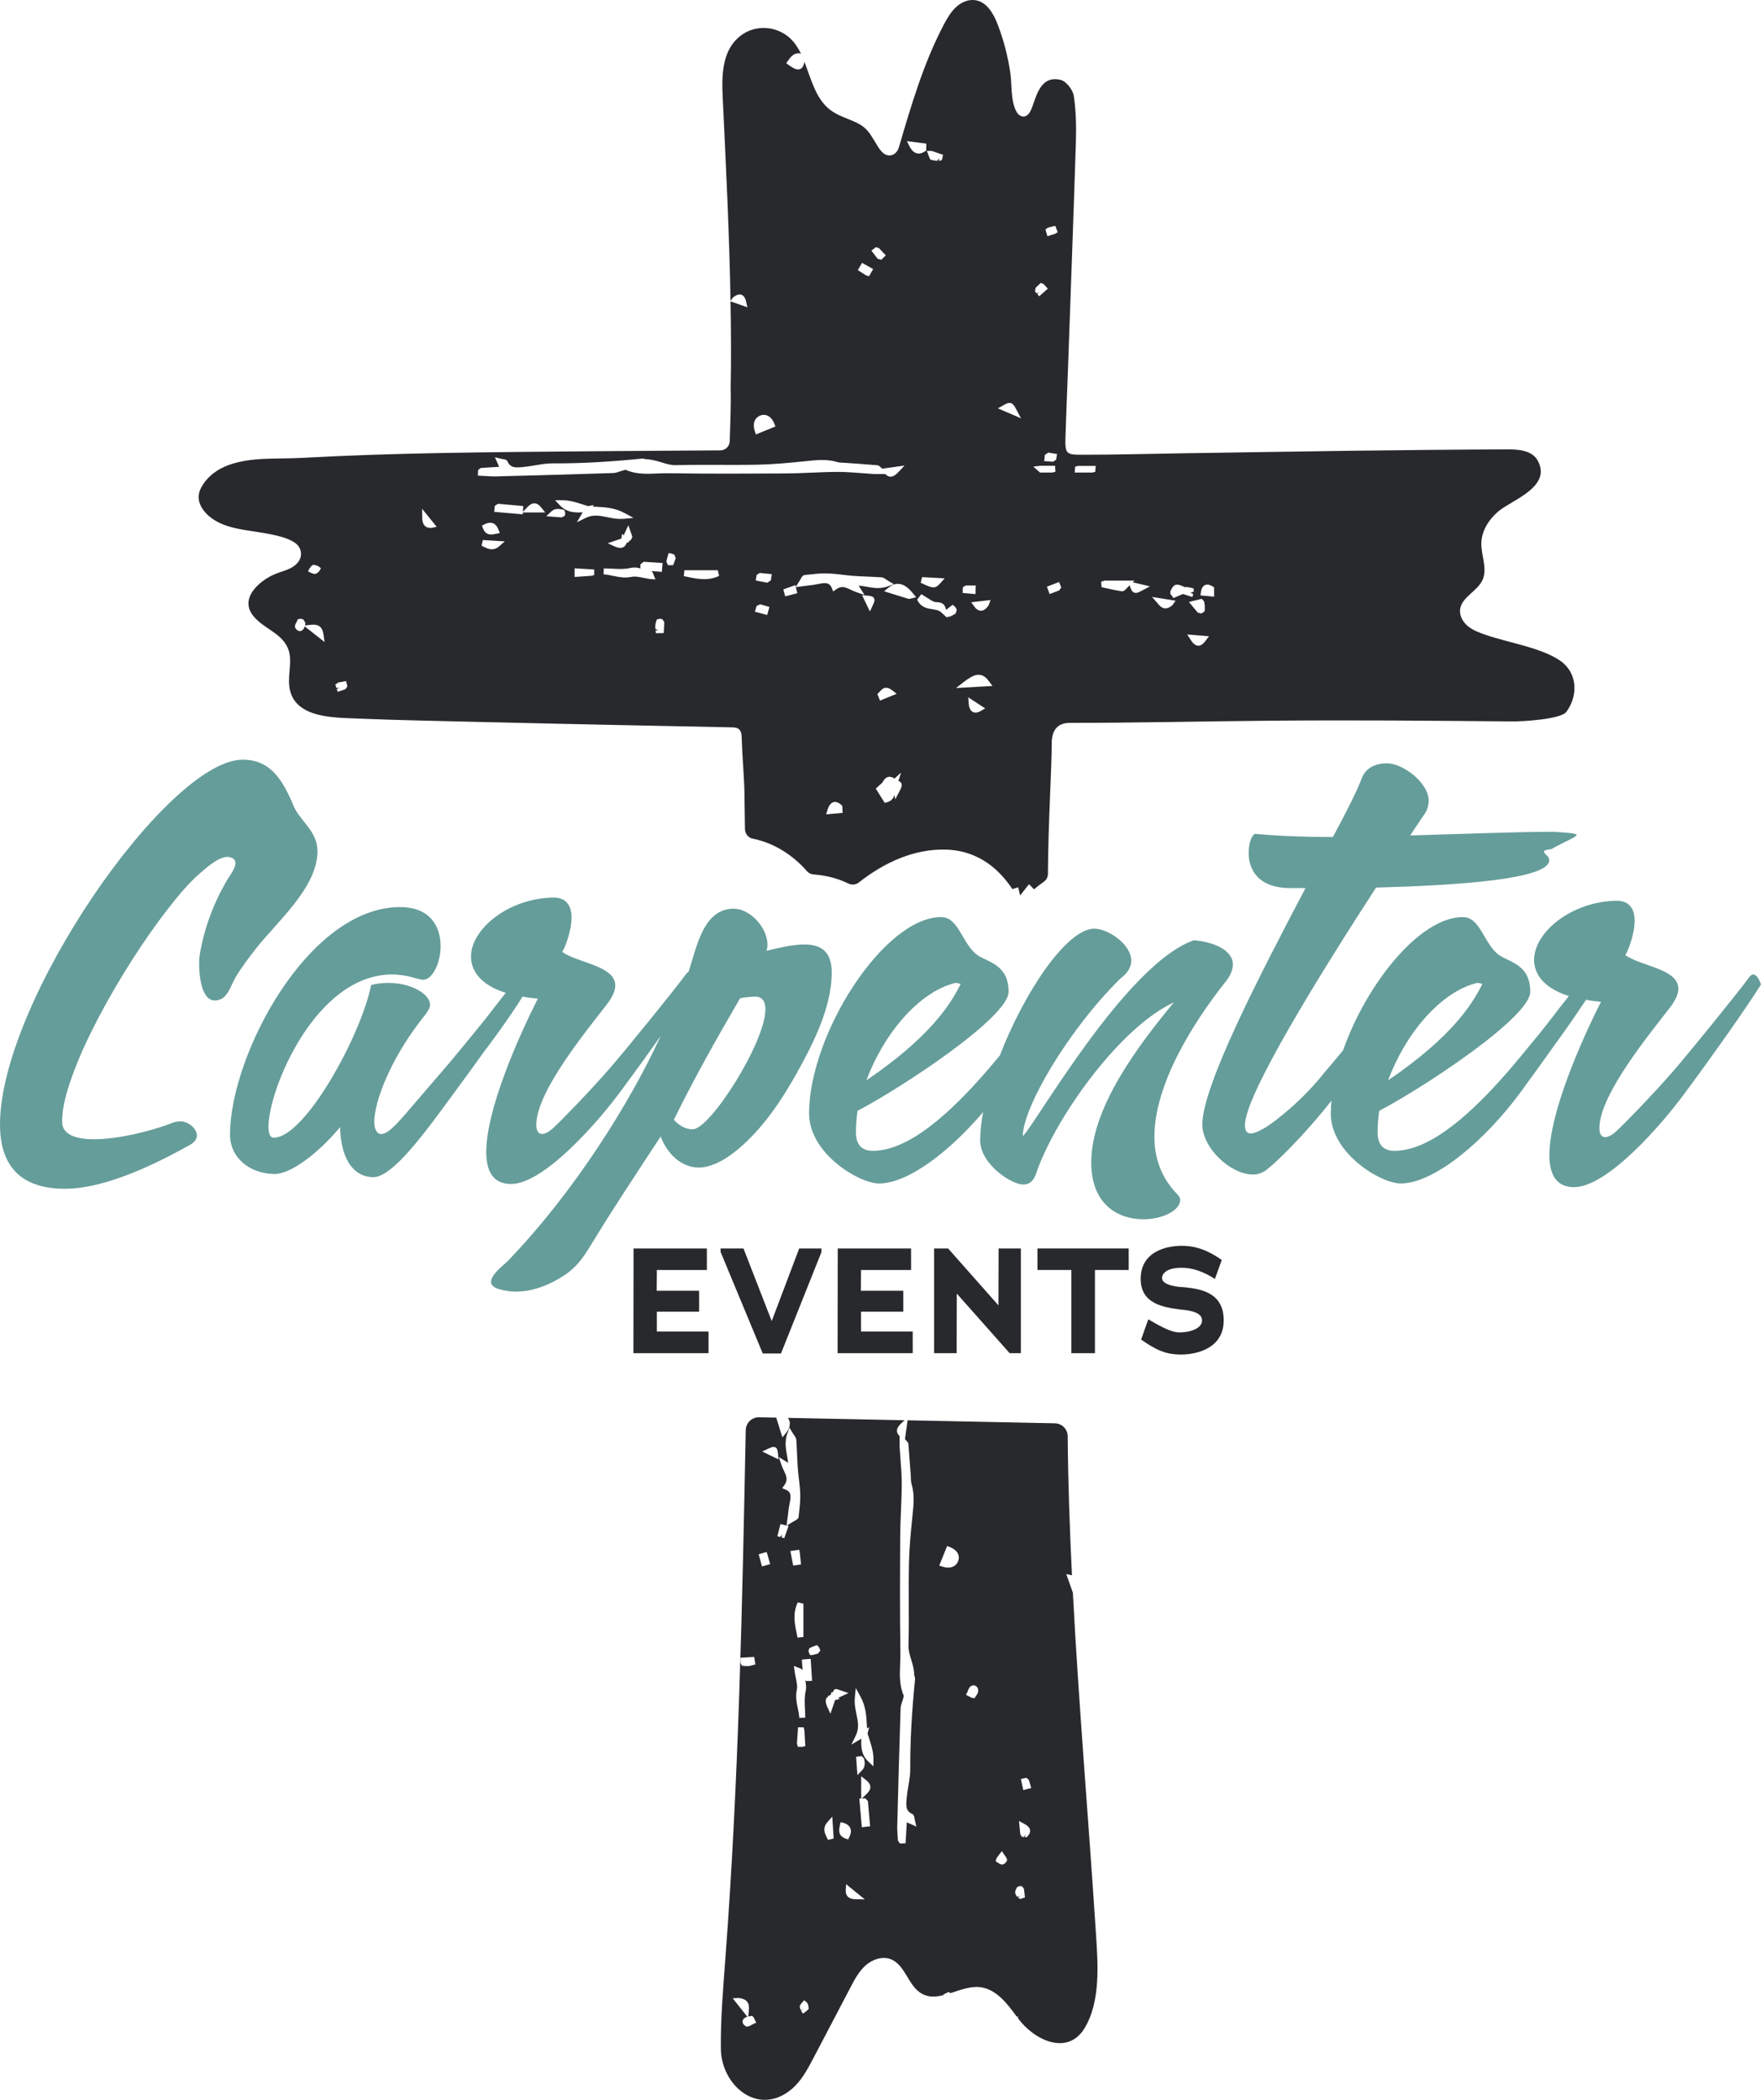 <?xml version="1.0" encoding="UTF-8"?><svg id="Layer_2" xmlns="http://www.w3.org/2000/svg" viewBox="0 0 239.973 286.124"><g id="Components"><g id="bc7eeb21-9d1c-4314-b7d6-9719252e58ea_1"><path d="m139.016,122.427c.012.002.02.004.031.005l-.012-.003c-.008-.001-.009-.001-.019-.002Z" style="fill:#282615; stroke-width:0px;"/><path d="m29.767,71.176c1.619.817,3.465,1.018,5.256,1.303,1.45.231,4.497.663,5.537,1.8.408.446.561,1.111.388,1.691-.2.671-.782,1.165-1.409,1.476s-1.315.477-1.964.738c-2.091.839-4.822,3.154-3.254,5.478,1.27,1.883,3.943,2.461,4.884,4.604.712,1.606.014,3.462.215,5.202.007.084.014.178.029.263.451,2.752,2.965,3.624,5.54,3.947,1.283.162,2.586.18,3.652.227,5.726.243,11.471.335,17.207.478,11.328.273,22.649.495,33.979.726.955.028,1.209.456,1.242,1.354.065,2.228.256,4.457.355,6.686.04.95.035,3.16.092,5.818.014.62.435,1.184,1.044,1.304,2.843.562,5.454,2.196,7.4,4.429.231.265.555.425.905.45,1.733.125,3.324.549,4.729,1.234.473.231,1.024.186,1.438-.139,3.601-2.834,7.614-4.566,11.769-4.481,4.878.1,7.654,3.134,9.151,5.38l.795-.241.267,1.107,1.21-1.527.681.692c.482-.394.962-.771,1.321-1.014.36-.243.572-.645.575-1.08.048-7.243.517-14.29.517-17.762,0-1.733.705-2.821,2.484-2.821,9.453,0,17.791-.216,27.242-.294,12.229-.101,20.801-.003,33.157.096,1.305.01,6.5-.292,7.246-1.298,1.548-2.089,1.654-5.243-.863-6.99-2.563-1.771-7.162-2.466-10.129-3.508-.832-.288-1.681-.593-2.372-1.14-.691-.547-1.207-1.404-1.121-2.283.179-1.714,2.344-2.483,3.062-4.051.709-1.552-.203-3.348-.16-5.065.051-1.692,1.074-3.254,2.382-4.336,1.8-1.496,7.322-3.338,5.27-6.918-.76-1.336-2.593-1.492-4.125-1.481-7.094.025-14.189.109-21.293.192-7.739.105-15.47.235-23.208.348-4.463.07-8.933.193-13.395.193-2.177,0-2.377-.091-2.305-2.358.096-3.062.226-6.124.34-9.186.363-10.328.751-20.664,1.08-30.992.06-2.123.036-4.274-.285-6.363-.127-.832-1.043-2.002-1.792-2.178-2.637-.621-3.221,1.915-3.885,3.73-.206.554-.516,1.2-1.109,1.264-.399.034-.782-.244-.987-.596-.85-1.499-.637-3.636-.866-5.282-.327-2.267-.899-4.496-1.719-6.637-.554-1.459-1.453-3.06-2.996-3.328-.961-.172-1.952.256-2.668.911-.725.662-1.216,1.524-1.674,2.378-2.791,5.301-4.464,11.059-6.145,16.774-.157.534-.577,1.001-1.129,1.072-1.025.132-1.616-1.033-2.052-1.742-.73-1.166-1.119-1.986-2.46-2.657-1.232-.609-2.605-.959-3.705-1.794-1.99-1.512-2.587-4.189-3.523-6.558-.098.552-.297,1.042-.859,1.042-.351,0-.737-.222-1.288-.606l-.326-.227.222-.329c.364-.545.797-1.05,1.482-1.05.095,0,.201.04.303.06-.758-1.546-1.82-2.825-3.775-3.334-1.428-.372-2.995-.116-4.209.721-2.836,1.954-2.83,5.563-2.673,8.745.434,9.104.896,18.346,1.057,27.547l.34-.459c.345-.277.63-.405.896-.405.682,0,.852.787.907,1.044l.151.702-2.292-.806c.069,3.97.096,7.932.016,11.87.06,2.38-.053,4.762-.123,7.177-.02.693-.58,1.249-1.274,1.254-5.361.038-26.723.149-37.871.359-6.435.115-12.881.322-19.321.673-3.243.177-6.66-.159-9.776.953-1.605.573-2.983,1.588-3.8,3.117-1.041,1.948.545,3.787,2.366,4.706Zm134.541,16.107c-.274.364-.586.702-1.006.702-.474,0-.811-.428-1.077-.847l-.441-.688,2.965.244-.441.589Zm-2.291-5.256l1.754-.436.315.37c.063.34.082.452.088.562.008.14.003.712.003.712l-.271.263-.266.093-.438-.131-1.184-1.433Zm1.625-1.318c.12-.872.548-1.055.885-1.055.219,0,.46.085.735.263l.184.121v1.263l-1.861-.172.058-.419Zm-4.149-.165c.258-.512.447-.882.934-.882.269,0,.551.127,1.083.371l.096-.061c.241.028.43.066.617.107l.408.085.058.441-.46.161.37.175-.11.411-1.296-.416-1.277.556-.438-.595.017-.354Zm.707,1.307l-.433.611c-.367.302-.66.436-.956.436-.474,0-.776-.351-1.096-.723l-.724-.839,3.209.515Zm-9.723-2.735h4.124l-.242.231,2.341.545-.94.507c-.485.26-.729.392-.984.392-.474,0-.622-.414-.795-.893l-.051-.143-.061.058c-.14.132-.249.252-.337.348-.205.228-.37.406-.625.406l-.074-.005c-.606-.09-1.208-.222-1.811-.353l-.902-.192-.079-.737.435-.162Zm-3.962-15.532l.378-.096h2.425l-.071.806-.375.096h-2.423l.066-.806Zm-1.893,16.471l-.29.395-1.294.496-.381-1.003,1.663-.638.301.751Zm-.702-17.422l-.416.282-1.211-.085.09-.842.46-.318,1.2.198-.123.765Zm-1.107-31.614c.298-.085.477-.135.658-.17l.34-.066.321.855-.367.23-1.033.315-.271-.921.353-.244Zm-1.707,8.232c.134-.159.282-.293.43-.43l.301-.277.403.186.548.603-1.173,1.039-.268-.31.306-.263h0l-.377.18-.233-.26.063-.469Zm.647,24.218h2.02l.058.806-.428.115h-1.672l-.923-.806.945-.115Zm-5.064-8.226c.378-.214.606-.342.864-.342.471,0,.663.361,1.047,1.085l.537,1.011-3.157-1.354.71-.4Zm-68.627,19.168c-.321.287-.671.433-1.038.433-.419,0-.784-.184-1.107-.345l-.296-.145.186-.773,2.976.186-.721.644Zm-2.378-2.801l.32-.156c.31-.154.565-.225.803-.225.501,0,.88.32,1.126.951l.175.449-.471.096c-.312.063-.529.104-.724.104-.537,0-.91-.296-1.112-.883l-.118-.337Zm5.574-1.781l-.014.252-3.897-.337.079-.806.43-.293,3.448.309-.042.788.557-.593c.266-.28.589-.567.997-.567.43,0,.737.315.957.592l.523.655h-3.039Zm5.722.438l-.416.233-2.121-.156.658-.627c.35-.334.707-.373.943-.373.197.003.345.033.493.063l.362.077.129.403-.047.381Zm3.987,8.089l-.375.102-2.291.159v-1.181l2.666.162v.759Zm-1.154-7.78l-1.206.586.797-1.353c-.179.008-.357.018-.534.018-.83,0-1.789-.118-2.601-.995l-.622-.669.915-.008c.589,0,1.148.082,1.806.263.433.118.861.258,1.288.395l.474.151.77-.141-.115.205c.156.011.313.017.469.025,1.247.065,2.535.128,3.913.882l1.159.63-1.315.126c-.154.014-.452.019-.452.019-.644,0-1.238-.12-1.811-.241-.534-.109-1.039-.213-1.548-.213-.501,0-.943.101-1.387.318Zm5.966,3.228l-.381.169-.151.325-.008-.007c-.21.301-.51.365-.71.365-.225,0-.488-.068-.8-.213l-.913-.422,1.789-.615.079-.042.088-.636.21.224.645-1.378.545,1.556-.178.43c-.094.066-.192.112-.289.166l.073.078Zm1.951,4.938c-.449-.091-.871-.178-1.258-.178-.151,0-.282.011-.408.038-.271.06-.548.088-.842.088-.589,0-1.148-.115-1.69-.228-.425-.088-.85-.175-1.282-.203l.025-.806c.378,0,.762.016,1.143.036.37.019.737.038,1.101.038.532,0,.956-.041,1.337-.129.208-.047.416-.071.633-.071.297,0,.553.069.817.126l-.042-.153.017-.411.428-.343,2.584.167-.099,1.208-1.424-.111c.147.131.242.318.287.489l.263.644-.674-.035c-.307-.041-.614-.104-.915-.167Zm2.716,7.519l-.702.011h-.372l-.03-.37.402-.033h0l-.418-.142c-.019-.17-.036-.34-.025-.507s.055-.321.093-.455l.102-.345.4-.11.359.058.274.411-.082,1.483Zm1.376-9.492l-.104.244-.272.003h-.403l-.236-.48c.058-.307.121-.523.181-.737l.129-.441.447.085.345.148.17.479c-.088.255-.167.479-.258.699Zm4.138,2.149c-.781,0-1.551-.162-2.294-.318l-.482-.098.08-.8h4.551l.175.767c-.622.301-1.288.449-2.031.449Zm8.585,4.88l-1.671-.452.227-.778.482-.23,1.269.364-.307,1.096Zm.507-4.73l-.479.332-1.59-.304.126-.762.422-.263,1.636.159-.115.838Zm7.527,31.894l.178-.578c.085-.274.345-1.113,1.033-1.113.334,0,.619.203.852.403l.134.115.049.97-2.247.203Zm4.141-30.269c-.266-.09-.518-.211-.767-.326-.425-.202-.795-.375-1.168-.375-.277,0-.54.096-.827.302l-.417.299-.194-.474c-.192-.474-.463-.658-.973-.658-.282,0-.6.058-.904.121-.433.093-.874.145-1.384.206l-1.638.212.202.827-1.641.433-.173-.592-.087-.356,1.633-.584.058.234.444-.692c.099-.156.17-.291.23-.398.143-.26.263-.488.545-.518l.488-.055c.77-.085,1.545-.173,2.318-.173.968.022,1.663.104,2.36.189.479.058.959.115,1.441.151.649.047,1.299.074,1.951.102.633.028,1.269.055,1.902.099.255.019.447.156.652.299.088.06.184.129.299.197l.743.436-.811.293c-.438.159-.893.236-1.389.236-.537,0-1.055-.093-1.564-.184-.351-.063-.696-.129-1.044-.154l.803,1.282-1.085-.378Zm3.096,13.622c.288-.323.523-.597.934-.597.277,0,.562.123.896.392l.54.43-2.266.923-.359-.896.255-.252Zm-.912-11.772l-.362.778-1.066-2.22.707.06c.449.039.748.066.91.34.162.282.038.551-.189,1.041Zm3.62,25.369l-.526,1.001-.121-.593c-.114.4-.354.827-1.025,1.003l-.291.074-1.217-1.943s.463-.433.57-.523c.167-.14.312-.26.375-.378.247-.469.565-.707.94-.707.247,0,.469.107.666.246l.899-.817-.371,1.122c.187.084.343.183.418.369.123.309-.025.589-.318,1.145Zm1.625-26.358l-.266.052h-.06l-3.351-1.041.581-.474c.441-.364.872-.54,1.31-.54.677,0,1.335.422,2.072,1.332l.408.499-.693.173Zm9.542,15.304c-.277.162-.518.241-.743.241-.323,0-.877-.167-.948-1.274l-.052-.806,2.304,1.51-.562.329Zm-3.417-3.107l1.03-.797c.929-.718,1.524-1.011,2.055-1.011.674,0,1.123.493,1.438.926l.441.6-4.965.282Zm4.716-11.997l-.257.702c-.239.353-.573.759-1.058.759-.334,0-.638-.192-.926-.592l-.4-.556,2.642-.312Zm-3.784-1.729l.397-.244h1.367l-.041,1.17-1.751-.154.028-.773Zm-2.294,3.081l.913-.702.353.307.205.359-.161.545c-.351.192-.537.293-.729.381l-.08.036-.09.003h-.208l-.052-.07.044.248-.874-.797c-.29-.263-.715-.329-1.165-.4-.658-.101-1.474-.227-1.954-1.069l-.131-.23.567-.762.764.48c.337.225.658.436.998.57.082.033.208.038.342.047.378.017,1.08.049,1.247.995l.011.061Zm-.181-4.298l-.562.627c-.304.334-.542.6-.978.6-.37,0-.795-.197-1.729-.627l.192-.77,3.077.17Zm-1.729-58.231l1.507.512-.151.718-.416.145.055-.399s-.001-0-.001-0l-.292.369c-.239-.027-.479-.057-.712-.115l-.208-.052-.186-.403-.29-.792.696.017Zm-.77-1.009l-.011.943-.183.121c-.304.198-.581.291-.847.291-.751,0-1.135-.759-1.263-1.009l-.343-.682,2.647.337Zm-6.878,14.112l.424.129.929.992-.614.592-.501-.137-.85-1.107.611-.469Zm-1.877,2.135l1.51.85-.559.973-.413-.118-1.121-.715.584-.989Zm-14.597,21.448c.159-.318.433-.548.789-.666.143-.047.285-.071.425-.071.608,0,1.129.444,1.431,1.217l.145.372-2.664,1.08-.137-.408c-.197-.589-.192-1.115.011-1.523Zm-37.728,6.777l.378-.279,2.494-.151-.576-1.302.792.192.348.066c.23.038.469.079.581.326.299.658.751.795,1.337.795.247,0,.501-.025.751-.049.693-.066,1.198-.151,1.699-.239.759-.129,1.54-.263,2.329-.263l.559.003c3.486,0,7.188-.205,11.652-.649h.025c.208,0,.334.041.435.077.885.038,1.556.241,2.203.441.63.192,1.225.375,1.861.375,1.373-.036,2.658-.044,3.943-.044l4.066.008c1.052,0,2.102-.005,3.151-.024,2.135-.044,4.247-.244,6.226-.444l.455-.047c.718-.077,1.433-.154,2.146-.154.787,0,1.48.093,2.121.288.247.074.532.082.833.09l1.683.112c.962.071,1.924.14,2.885.222.208.017.342.143.485.28l.213.192,3.037-.425-.784.836c-.384.408-.721.68-1.129.68-.257,0-.496-.14-.729-.365l-1.548-.002-1.584-.112c-1.105-.085-2.209-.173-3.313-.173-1.23.003-2.461.055-3.691.107-1.151.049-2.304.099-3.455.104-2.601.017-5.201.027-7.802.027-2.738,0-5.475-.013-8.21-.055h-.082c-.578,0-.976.019-1.373.036-.427.017-.855.036-1.282.036-.839,0-1.943-.06-3.036-.537l-.29.066c-.148.038-.296.09-.444.142-.312.11-.638.222-.995.233-5.322.173-10.643.318-15.965.455l-.2.003c-.389,0-.778-.025-1.17-.052l-1.055-.057.025-.767Zm-5.642,7.741l-.715.148-.126.005c-1.116,0-1.129-1.082-1.132-1.438l-.017-1.167,1.989,2.453Zm-13.427,21.221l1.077-.2.184.729-.285.386-1.041.351-.126-.386.384-.126-.433-.025-.148-.441.389-.288Zm-3.872-15.595c.156-.205.266-.35.444-.441h.129l.507.137.449.318-.266.449c-.208.186-.35.315-.559.326l-.044.003h-.088l-.323-.113-.485-.224.236-.455Zm-1.123,6.903l.28.129.252.449-.06.33.816-.083c.129-.011.247-.019.354-.019,1.014,0,1.252.691,1.354,1.365l.151,1.008-2.709-2.139c-.167.585-.542.643-.659.643-.154,0-.381-.063-.586-.364-.2-.291-.014-.614.15-.899l.17-.37.488-.049Z" style="fill:#28292c; stroke-width:0px;"/><path d="m146.199,216.995l-.006.007-.891-2.518.707.145c.023.005.045.018.068.023-.308-6.321-.529-12.64-.582-18.949-.008-.965-.777-1.746-1.741-1.765l-20.073-.409-.363,2.569.196.216c.134.139.26.274.277.485.082.96.315,4.149.315,4.149l.019.422c.008.299.017.581.088.825.438,1.45.285,2.883.137,4.272l-.047.452c-.192,1.891-.4,4.086-.444,6.226-.033,1.726-.028,3.455-.022,5.182.008,1.965.016,3.927-.038,5.889-.017.671.173,1.291.375,1.951.2.649.408,1.324.403,2.064.08.26.132.413.115.592-.463,4.678-.671,8.547-.649,12.175.005.803-.129,1.601-.26,2.371-.088.501-.173,1.006-.219,1.51-.121,1.228-.137,1.885.729,2.28.244.11.285.348.323.578l.066.351.192.797-1.302-.581-.172,2.861-.765.025-.277-.389-.038-.617c-.033-.469-.066-.94-.052-1.411.137-5.321.282-10.643.455-15.965.011-.353.123-.68.233-.995.052-.148.104-.296.143-.447l.06-.304c-.619-1.417-.556-2.888-.496-4.313.019-.482.041-.962.036-1.442-.08-5.338-.058-10.676-.028-16.014.006-1.151.055-2.302.104-3.453.052-1.23.104-2.461.107-3.691,0-1.107-.088-2.211-.172-3.319l-.113-1.581c-.011-.153-.008-.306-.005-.52l.002-1.028c-.217-.226-.355-.455-.364-.701-.011-.417.263-.762.68-1.153l.347-.325-15.872-.323c.097.2.219.401.239.602.049.493-.123.976-.532,1.474l-.474.581-.84-2.69-2.333-.048c-.987-.02-1.803.765-1.822,1.752-.474,23.977-.962,47.74-2.753,71.686-.305,4.176-.684,8.38-.638,12.577.03,5.005,5.063,9.333,9.6,5.567,1.358-1.117,2.198-2.729,3.022-4.282,1.679-3.209,3.358-6.403,5.038-9.611.565-1.089,1.16-2.192,2.072-3.01.927-.818,2.271-1.274,3.407-.841,2.024.775,2.376,3.688,4.277,4.724.922.502,1.912.428,2.933.173l-.037-.078.729-.351.245.16c1.329-.426,2.695-.965,4.029-.814,2.201.246,3.713,2.235,5.024,4.042l.203-.072-.094.213c2.252,3.087,6.779,5.182,9.089,1.448,2.261-3.681,1.84-8.928,1.571-13.013-.991-15.386-2.328-30.89-3.139-46.39Zm-41.56-19.577c.364-.167.565-.26.765-.26.531,0,.578.523.617.984l.06.71-2.214-1.074.773-.359Zm-3.729,28.463l1.866-.107.159,1.025-.364.088c-.288.082-.441.123-.606.137l-.121.005c-.129,0-.26-.014-.389-.03l-.361-.038-.184-.381v-.699Zm1.759,49.898c-.43.239-.63.354-.833.354h-.126l-.156-.088c-.37-.252-.381-.537-.356-.685.029-.156.167-.426.644-.558l-1.998-2.519.858-.041c1.077.161,1.452.638,1.346,1.707l-.084.816c.175-.034.539-.092.539-.092l.228.261.318.677-.378.17Zm1.165-62.338l-.447-1.663,1.082-.304.123.384.359,1.269-1.118.315Zm3.034-3.85l-.364-.104.112-.389-.307.334-.381-.107.424-1.661.834.2.21-1.622c.06-.512.113-.954.206-1.389.222-1.058.197-1.579-.537-1.874l-.477-.192.298-.419c.523-.732.274-1.26-.071-1.992-.115-.25-.236-.501-.326-.77l-.372-1.077,1.277.795c-.025-.34-.088-.685-.154-1.044-.159-.88-.34-1.871.05-2.954l.29-.806.438.737c.066.109.134.205.194.29.148.208.285.405.302.663.047.641.074,1.288.102,1.935.027.638.055,1.277.101,1.913.036.485.093.967.151,1.449.082.693.164,1.387.183,2.083.025.858-.071,1.724-.167,2.584l-.052.49c-.033.285-.26.406-.52.548-.107.06-.241.131-.397.23l-.679.433.227.054-.595,1.661Zm.839,1.751l1.189-.178.096.411.159,1.592-1.063.161-.381-1.987Zm1.773,7.169v4.549l-.8.08-.096-.474c-.293-1.392-.595-2.831.129-4.33l.767.175Zm-.753,19.508l-.129-.427.153-2.233h.759l.099.381.132,2.179-.422.107-.592-.005Zm1.137,36.026l-.441.332-.293-.436.381-.131-.417.049-.044-.099-.063-.362.014-.134.219-.307.367-.405.395.334.113.192.123.592c-.09.178-.236.288-.353.375Zm-.003-44.984l-.135-.126c.103.458.19.954.058,1.535-.172.759-.134,1.575-.09,2.439.019.381.036.762.036,1.14l-.806.024c-.028-.433-.115-.855-.203-1.279-.165-.8-.334-1.628-.14-2.535.104-.479-.014-1.05-.14-1.652-.063-.304-.129-.614-.167-.926l-.09-.688.644.26c.211.058.413.159.546.319l-.111-1.439,1.208-.099.192,2.992-.803.036Zm1.617-3.752c-.269.077-.502.143-.743.197l-.087.008h-.271l-.214-.515.123-.414c.318-.161.507-.227.696-.296l.359-.126.277.307.175.419-.315.419Zm1.354,25.394l-.143-.296c-.282-.551-.666-1.307.082-2.149l.641-.724.192,2.976-.773.192Zm.937-18.961l-.606,1.769-.422-.915c-.154-.332-.332-.819-.115-1.225.048-.091.17-.125.248-.192l-.065-.06.37-.176c.006-.002.007-.008.014-.01l.14-.408.117.103c.053-.099.102-.2.165-.293l.121-.173.302-.005,1.583.534-1.388.649.188.176-.592.111-.06.115Zm.674,17.029l.096-.471.466.088c.466.181.756.427.883.748.167.433-.008.882-.154,1.184l-.159.321-.337-.118c-1.077-.37-.907-1.2-.795-1.751Zm2.244,10.018c-.581-.005-.943-.123-1.181-.378-.194-.211-.279-.504-.255-.891l.049-.781,2.546,2.066-1.159-.017Zm-.028-19.412l.762-.099.323.351c.063.304.093.455.093.603.008.271-.028.63-.37.989l-.627.658-.181-2.502Zm1.25,5.659l.356.373.307,3.444-1.131.126-.337-3.899.252-.014v-3.039l.655.523c.266.211.576.509.592.921.017.422-.277.759-.567,1.03l-.591.56.464-.025Zm1.11-4.365l-.669-.619c-1.01-.931-1.023-2.084-.978-3.136l-1.352.799.584-1.203c.499-1.025.315-1.913.104-2.938-.145-.71-.296-1.441-.219-2.261l.126-1.313.63,1.156c.754,1.378.82,2.669.88,3.916.008.15.016.298.025.444l.299-.178-.229.87.136.42c.142.438.288.88.408,1.326.186.674.268,1.247.263,1.803l-.008.912Zm11.567-28.016c-.195.595-.71.948-1.376.948-.252,0-.523-.049-.814-.145l-.405-.137,1.077-2.663.37.142c.962.373,1.401,1.082,1.148,1.855Zm2.592,18.165c-.052.093-.381.578-.381.578l-.395-.063-.762-.394.173-.359c.156-.405.255-.671.496-.83l.101-.066.252-.047c.214,0,.411.118.529.315.148.252.142.584-.014.866Zm3.891,22.95c-.055.066-.255.285-.509.285l-.063-.005c-.192-.022-.343-.123-.466-.206l-.359-.238.134-.424.715-.954.318.474c.23.31.337.45.37.641l.027.181-.167.247Zm1.998,4.99l-.386-.2.342-.214-.424.099c-.099-.134-.222-.301-.255-.521-.035-.23.069-.424.143-.567l.123-.236.334-.123.331.025.26.351.137,1.156-.606.23Zm.957-8.555l-.143.148-.205-.03.058-.4-.175.386-.329-.03-.195-.359c-.027-.181-.104-1.044-.104-1.044l-.068-.745.66.354c.359.189.776.463.844.89.058.367-.167.649-.342.83Zm-.578-6.294l-.331-1.504.762-.17.329.307.323,1.091-1.082.277Z" style="fill:#28292c; stroke-width:0px;"/><path d="m40.102,110.04c-1.578-3.874-3.3-6.528-7.03-6.528-10.187,0-33.071,32.928-33.071,49.715,0,5.237,2.439,8.752,8.824,8.752,5.954,0,13.272-3.874,17.146-6.026.574-.359.861-.789.861-1.22,0-1.004-1.219-1.937-2.224-1.937-.502,0-1.076.143-1.507.359-2.726,1.004-7.03,2.08-10.33,2.08-2.439,0-4.305-.646-4.305-2.368,0-2.124.661-4.251,1.37-6.232.959-2.681,2.177-5.268,3.492-7.791,1.438-2.758,3.012-5.447,4.69-8.066,1.551-2.421,3.19-4.792,4.963-7.057,1.313-1.679,2.694-3.364,4.31-4.764.843-.731,2.751-2.468,4.014-2.162,1.698.411.165,2.245-.351,3.116-1.842,3.104-3.114,6.549-3.724,10.107-.264,1.535-.126,7.564,2.952,6.081.925-.446,1.413-2.079,1.899-2.898.822-1.386,1.812-2.68,2.801-3.949,2.796-3.588,8.379-8.301,8.379-13.258,0-2.654-2.152-3.946-3.156-5.954Z" style="fill:#659d9a; stroke-width:0px;"/><path d="m96.289,158.961c1.598-.37,3.022-1.32,4.266-2.355,3.321-2.763,5.854-6.515,7.949-10.253,2.273-4.056,4.838-9.082,4.838-13.858,0-2.941-1.578-3.802-3.731-3.802-1.578,0-3.372.43-5.165.861.072-.215.143-.502.143-.789,0-2.439-2.439-4.949-4.59-4.95-4.192-.001-5.05,5.252-6.17,8.605-.12.065-.235.168-.376.356-1.292,1.794-8.322,10.474-10.402,12.841-2.869,3.3-6.743,7.246-7.461,7.891-.574.574-1.22,1.004-1.722,1.004-.43,0-.789-.359-.789-1.22,0-4.734,7.389-13.487,9.828-16.715.646-.932.933-1.65.933-2.296,0-2.726-5.237-3.085-7.245-4.591.143,0,1.291-2.583,1.291-4.663,0-1.435-.574-2.726-2.439-2.726-6.169.072-11.263,4.304-11.263,8.035,0,2.009,1.363,3.874,4.735,4.95-.771.952-1.799,2.304-2.651,3.407-2.345,2.904-4.948,6.069-6.082,7.359-2.869,3.3-5.596,6.6-6.313,7.246-.861.861-1.435,1.22-1.937,1.22-.574,0-.933-.645-.933-1.65,0-2.797,2.296-8.895,7.03-14.706.359-.502.574-.932.574-1.22,0-1.506-2.583-3.013-5.667-3.013-.789,0-1.578.072-2.368.287-1.291,6.672-8.967,20.804-13.271,20.804-.502,0-.717-.574-.717-1.507,0-5.021,6.385-20.733,16.859-20.733,1.076,0,2.224.215,3.443.574.287.072.574.144.789.144,1.22,0,2.367-2.224,2.367-4.591,0-2.582-1.363-5.309-5.524-5.309-12.554,0-23.171,20.23-23.171,30.991,0,3.372,2.941,5.38,6.098,5.38,2.009,0,5.667-2.511,8.896-6.384.143,5.021,2.296,6.815,4.519,6.815,2.655,0,7.03-6.026,11.119-11.621,1.462-1.974,2.938-4.009,4.324-5.954.012-.002.032-.006.032-.006,2.511-3.372,3.946-5.524,4.878-7.03.645.143,1.363.215,2.08.287-2.798,5.524-7.03,15.208-7.03,20.876,0,2.655.933,4.376,3.372,4.376,4.519,0,11.98-8.537,15.208-12.985,1.783-2.408,3.582-4.9,5.217-7.213-.826,1.73-1.661,3.455-2.566,5.144-2.887,5.389-6.173,10.566-9.821,15.472-2.619,3.521-5.346,6.804-8.37,9.973-.642.672-3.224,2.496-2.115,3.525.212.197.49.305.767.392,3.023.953,6.219-.116,8.793-1.764,1.81-1.159,2.726-2.5,3.824-4.306,3.034-4.99,6.255-9.826,9.461-14.712.957,2.602,3.317,4.788,6.254,4.108Zm4.571-22.951c.789-.143,1.722-.215,2.009-.215,1.004,0,1.435.645,1.435,1.722,0,4.519-7.533,16.356-9.9,16.356-.861,0-1.722-.359-2.582-1.292,3.157-6.385,5.954-11.263,9.039-16.572Z" style="fill:#659d9a; stroke-width:0px;"/><path d="m168.003,131.418c0-2.009-2.726-3.085-5.309-3.3-9.326,3.228-21.736,25.323-23.315,26.686,0-3.802,6.026-14.276,13.272-21.45,1.076-.789,1.507-1.65,1.507-2.439,0-2.296-3.228-4.376-5.022-4.376-3.777,0-9.538,8.63-12.89,17.283-.78.939-1.448,1.73-1.887,2.23-4.806,5.524-10.474,10.761-15.424,10.761-1.578,0-2.296-.933-2.296-2.511,0-.933.072-1.937.215-2.941,6.169-3.228,20.589-12.77,20.589-16.213,0-3.659-2.726-4.017-4.161-4.95-2.152-1.435-2.583-5.237-5.022-5.237-7.819,0-18.006,15.998-18.006,26.759,0,5.452,6.815,9.541,9.541,9.541,3.888,0,9.525-4.251,14.176-9.731-.255,1.376-.403,2.679-.403,3.848,0,3.228,4.233,6.026,5.882,6.026.789,0,1.363-.43,1.722-1.435,2.368-7.174,11.191-19.872,18.796-23.387-4.878,5.883-11.263,14.348-11.263,21.808,0,5.811,3.73,7.748,7.102,7.748,2.654,0,5.021-1.22,5.021-2.654,0-.215-.143-.502-.43-.789-2.152-2.224-3.085-4.878-3.085-7.82,0-6.958,5.022-15.208,9.685-21.091.717-.861,1.004-1.722,1.004-2.368Zm-37.805,2.511c.215,0,.502.072.717.143-1.363,2.726-4.089,7.174-12.841,13.128,2.296-6.241,7.102-12.052,12.124-13.271Z" style="fill:#659d9a; stroke-width:0px;"/><path d="m238.897,132.781c-.215,0-.359.144-.574.431-1.291,1.794-8.321,10.474-10.402,12.841-2.87,3.3-6.744,7.246-7.461,7.891-.574.574-1.22,1.004-1.722,1.004-.43,0-.789-.359-.789-1.22,0-4.735,7.389-13.487,9.828-16.715.646-.933.933-1.65.933-2.296,0-2.726-5.237-3.084-7.246-4.591.143,0,1.292-2.583,1.292-4.663,0-1.435-.574-2.726-2.439-2.726-6.17.072-11.263,4.304-11.263,8.034,0,2.009,1.363,3.874,4.735,4.95-1.22,1.507-3.085,4.017-3.874,4.95-.03.037-.047.069-.076.104-1.807,2.216-3.527,4.293-4.391,5.276-4.807,5.524-10.474,10.761-15.424,10.761-1.578,0-2.296-.933-2.296-2.511,0-.933.072-1.937.215-2.941,6.17-3.228,20.589-12.77,20.589-16.213,0-3.659-2.726-4.017-4.161-4.95-2.152-1.435-2.582-5.237-5.021-5.237-5.893,0-13.127,9.087-16.335,18.171-1.03,1.246-1.915,2.301-2.459,2.92-3.157,4.018-6.887,6.815-8.035,7.533-.933.574-1.65.861-2.08.861-.574,0-.789-.43-.789-1.148,0-4.089,10.187-20.517,17.863-32.354,10.617-.287,23.602-1.076,23.602-3.73,0-.574-.717-.861-.717-1.148,0-.143.215-.287,1.005-.359,2.009-1.148,3.443-1.65,3.443-1.937,0-.143-.502-.287-3.156-.43-4.878,0-12.052.287-19.513.502.718-1.148,1.435-2.152,2.009-3.013.287-.43.502-1.076.502-1.722,0-2.439-3.515-5.094-5.667-5.094-1.22,0-2.798.359-3.443,2.009-.574,1.578-2.009,4.447-3.946,8.034-3.802,0-7.461-.143-10.545-.43-.431,0-.933,1.148-.933,2.582,0,2.152,1.148,4.807,5.739,4.807h2.009c-6.313,11.98-14.061,26.974-14.061,32.211,0,3.228,3.874,6.815,6.887,6.815.717,0,1.291-.215,1.865-.645,2.468-1.962,6.384-6.265,8.849-9.42-.055.592-.098,1.179-.098,1.744,0,5.452,6.815,9.541,9.541,9.541,4.519,0,11.406-5.739,16.356-12.483,1.712-2.343,3.439-4.737,5.022-6.969,1.235-1.695,2.186-3.064,2.896-4.143.346-.505.67-.982.974-1.436.634.137,1.331.21,2.031.28-2.797,5.524-7.03,15.209-7.03,20.876,0,2.654.933,4.376,3.372,4.376,4.52,0,11.981-8.537,15.209-12.985,4.089-5.524,8.322-11.55,10.258-14.635,0,0-.43-1.363-1.076-1.363Zm-37.61,1.148c.215,0,.502.072.717.143-1.363,2.726-4.089,7.174-12.841,13.128,2.296-6.241,7.102-12.052,12.124-13.271Z" style="fill:#659d9a; stroke-width:0px;"/><path d="m89.51,178.725h5.759v-2.848h-5.78c0-.958.021-1.892.021-2.829h6.818v-2.931h-9.993l-.02,14.267h10.236v-2.952h-7.041v-2.707Z" style="fill:#28292c; stroke-width:0px;"/><polygon points="106.424 184.425 111.94 170.607 111.94 170.117 108.907 170.117 105.162 180.009 101.316 170.117 98.182 170.117 98.203 170.607 103.941 184.425 106.424 184.425" style="fill:#28292c; stroke-width:0px;"/><path d="m124.153,173.048v-2.931h-9.993l-.02,14.267h10.236v-2.952h-7.041v-2.707h5.759v-2.848h-5.78c0-.958.021-1.892.021-2.829h6.818Z" style="fill:#28292c; stroke-width:0px;"/><path d="m129.202,170.117h-1.912v14.267h3.072c0-2.686.021-5.413.021-8.12l7.204,8.12h1.527v-14.267h-3.033l-.02,7.755-6.859-7.755Z" style="fill:#28292c; stroke-width:0px;"/><polygon points="141.374 173.048 145.994 173.048 145.994 184.384 149.21 184.384 149.21 173.048 153.809 173.048 153.809 170.117 141.374 170.117 141.374 173.048" style="fill:#28292c; stroke-width:0px;"/><path d="m161.322,175.389c-.63,0-2.972-.224-2.972-1.242,0-.53.509-1.404,2.687-1.404,1.404,0,2.93.488,4.518,1.527l.936-2.584c-1.852-1.323-3.562-1.934-5.454-1.934-2.055,0-5.596.754-5.596,4.518,0,3.338,3.032,3.866,5.352,4.153.895.1,3.012.243,3.012,1.485,0,1.138-1.669,1.647-3.073,1.647-.997,0-2.259-.611-4.253-1.791l-.977,2.767c2.097,1.467,3.4,2.036,5.434,2.036,2.219,0,5.821-.875,5.821-4.659,0-3.889-3.297-4.294-5.434-4.518Z" style="fill:#28292c; stroke-width:0px;"/></g></g></svg>
